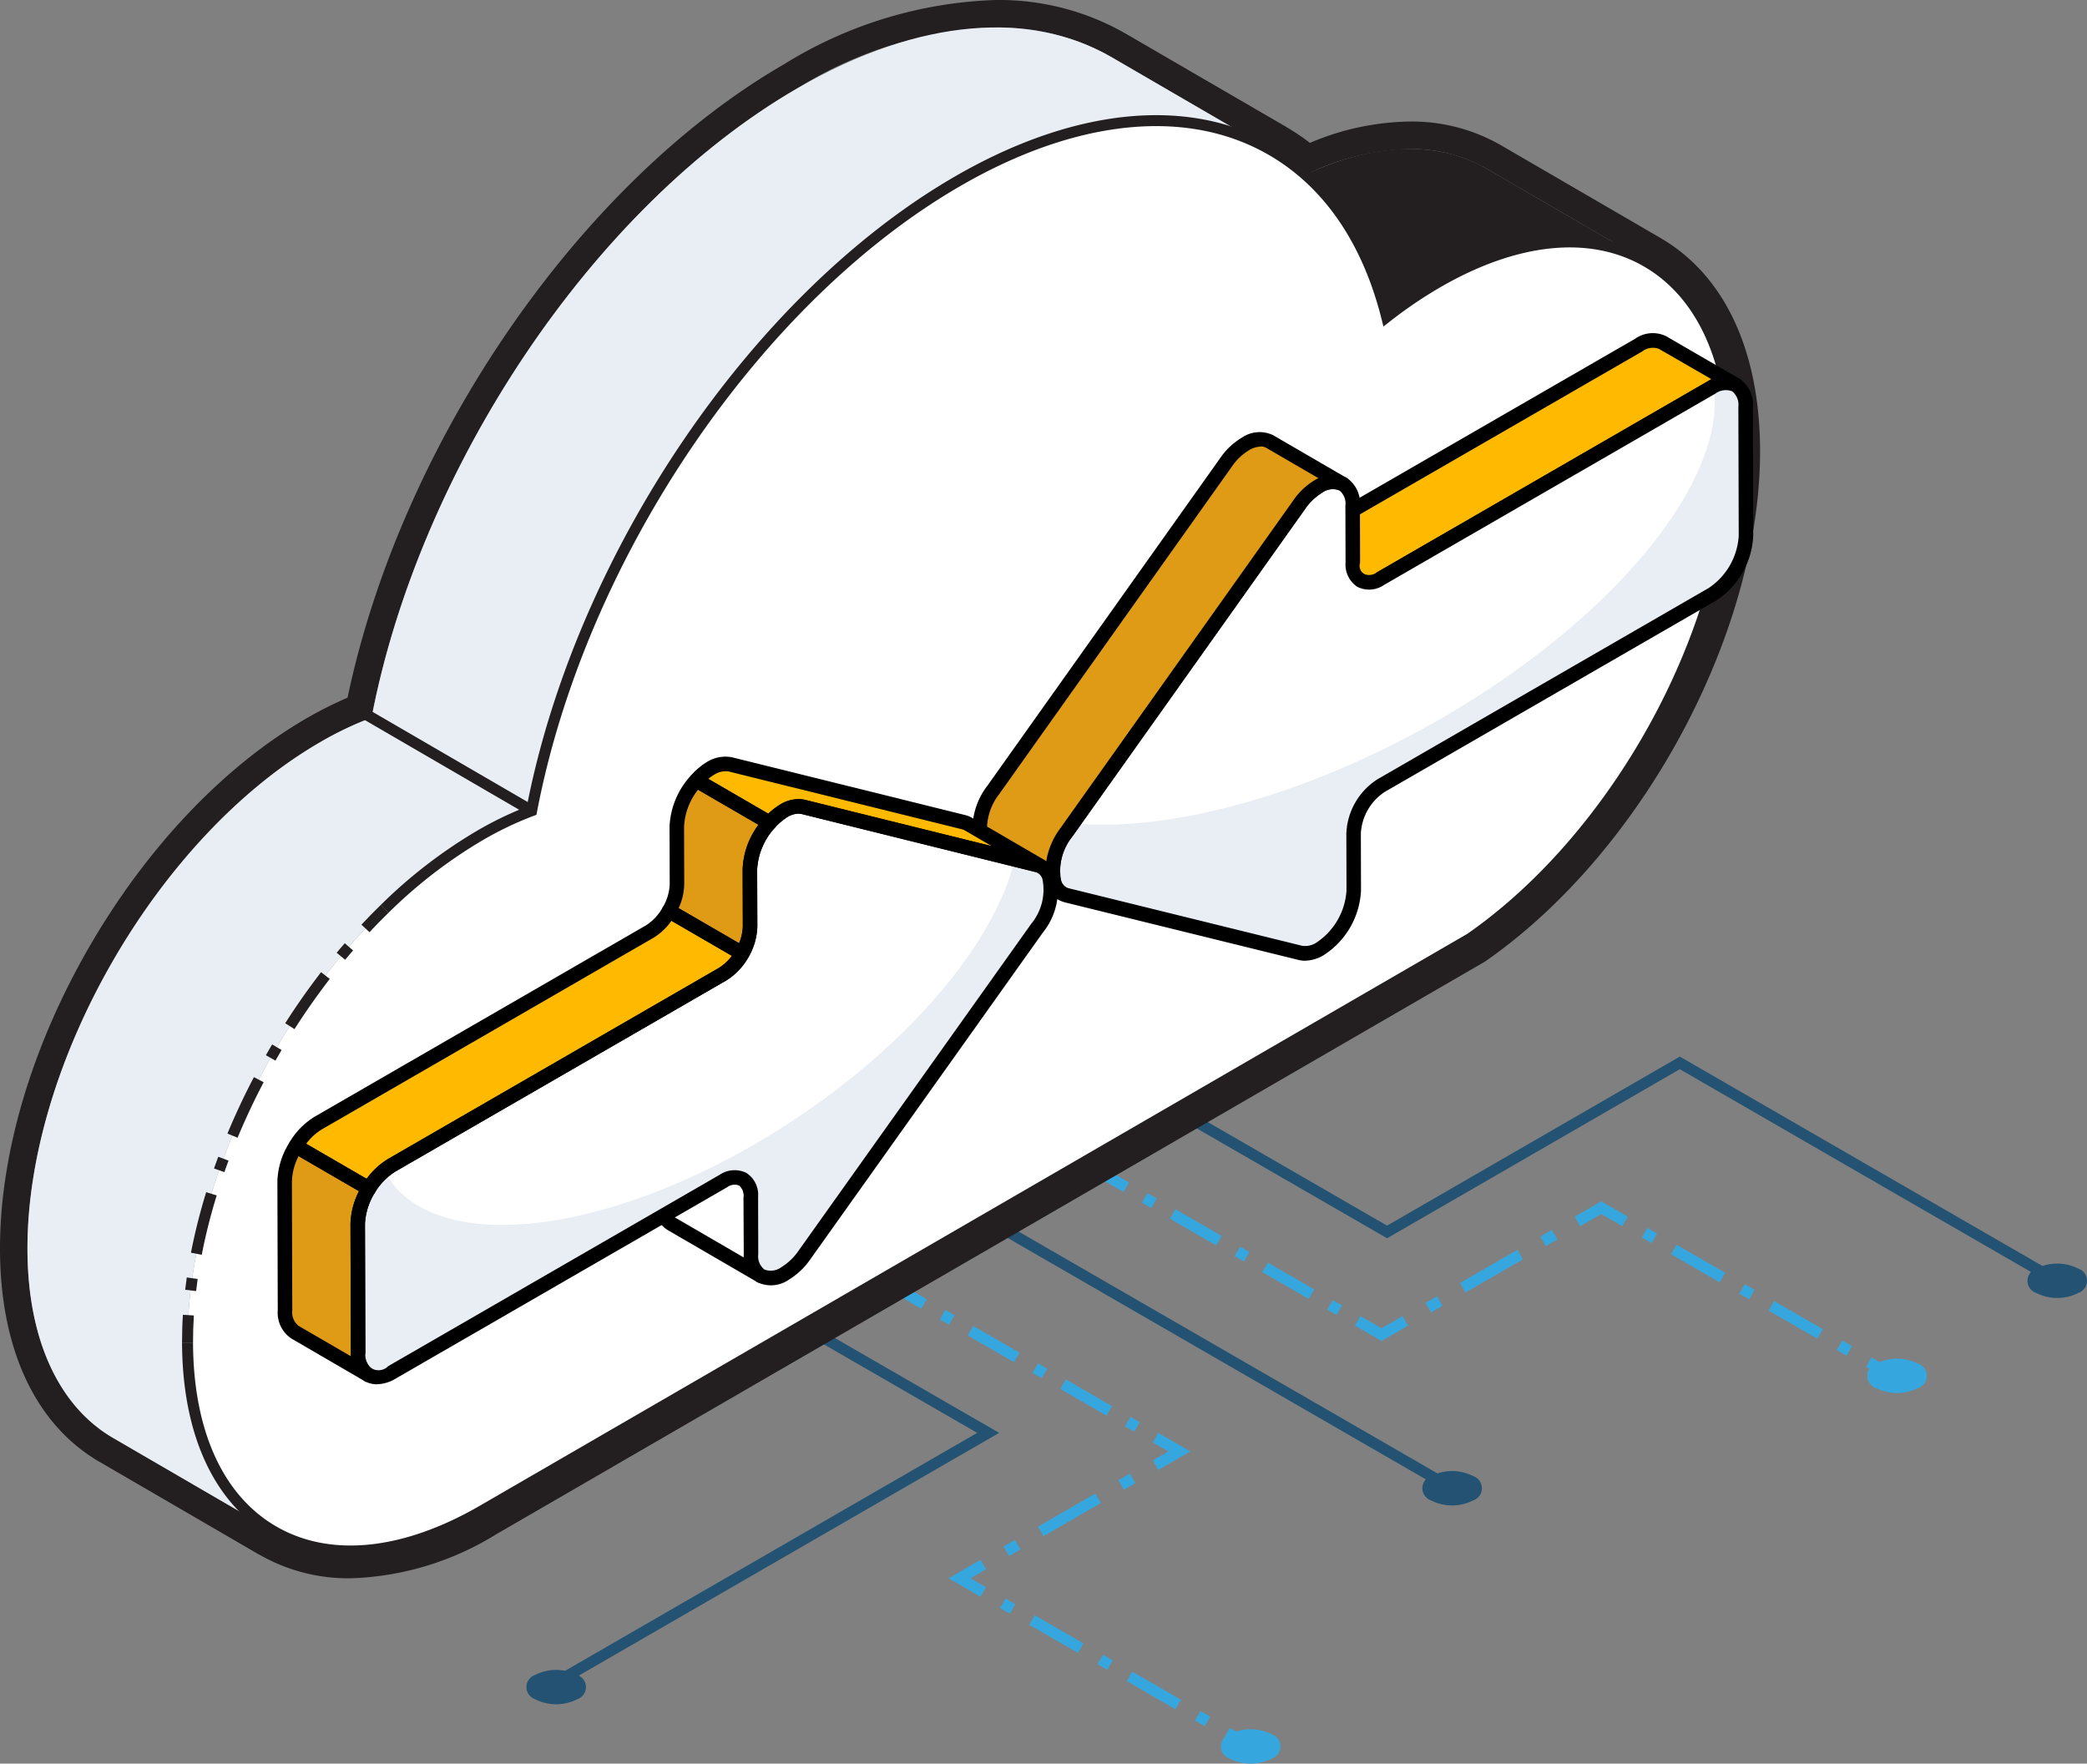 <svg id="icon-Cloud-Connector" xmlns="http://www.w3.org/2000/svg" xmlns:xlink="http://www.w3.org/1999/xlink" width="135.457" height="114.464" viewBox="0 0 135.457 114.464">
  <rect x="0" y="0" width="135.457" height="114.464" fill="#808080" stroke="none"/>
  <defs>
    <clipPath id="clip-path">
      <rect id="Rectangle_626" data-name="Rectangle 626" width="135.457" height="114.464" fill="none"/>
    </clipPath>
  </defs>
  <rect id="Rectangle_614" data-name="Rectangle 614" width="0.713" height="42.72" transform="translate(57.406 75.729) rotate(-60)" fill="#235272"/>
  <rect id="Rectangle_615" data-name="Rectangle 615" width="0.713" height="1.783" transform="translate(58.253 84.049) rotate(-60.002)" fill="#36a7de"/>
  <rect id="Rectangle_616" data-name="Rectangle 616" width="0.713" height="0.694" transform="translate(60.998 85.634) rotate(-59.976)" fill="#36a7de"/>
  <path id="Path_6675" data-name="Path 6675" d="M498.926,675.718l-.6-.346.356-.618.6.347Zm-1.8-1.041-3.005-1.735.357-.618,3.005,1.735Zm-4.207-2.429-.6-.347.356-.618.6.347Zm-1.8-1.041-3.005-1.735.356-.618,3.006,1.735Z" transform="translate(-425.305 -582.797)" fill="#36a7de"/>
  <path id="Path_6676" data-name="Path 6676" d="M581.892,725.2l-.356-.618,1.009-.583-1.009-.583.356-.618,2.078,1.2Z" transform="translate(-506.713 -629.797)" fill="#36a7de"/>
  <rect id="Rectangle_617" data-name="Rectangle 617" width="0.861" height="0.713" transform="matrix(0.866, -0.5, 0.5, 0.866, 72.587, 96.071)" fill="#36a7de"/>
  <path id="Path_6677" data-name="Path 6677" d="M506.589,757.432l-.356-.618.745-.43.357.618Zm2.236-1.291-.357-.618,3.726-2.152.357.618Z" transform="translate(-441.099 -656.44)" fill="#36a7de"/>
  <path id="Path_6678" data-name="Path 6678" d="M480.571,789.219l-2.079-1.2,2.079-1.2.357.618-1.009.582,1.009.583Z" transform="translate(-416.928 -685.583)" fill="#36a7de"/>
  <rect id="Rectangle_618" data-name="Rectangle 618" width="0.713" height="0.73" transform="translate(64.908 104.366) rotate(-59.98)" fill="#36a7de"/>
  <path id="Path_6679" data-name="Path 6679" d="M530.616,822.056l-.632-.365.357-.618.633.365Zm-1.9-1.1-3.163-1.826.357-.618,3.162,1.826ZM524.29,818.4l-.633-.365.357-.618.633.365Zm-1.9-1.1-3.162-1.826.356-.618,3.162,1.826Z" transform="translate(-452.424 -710.021)" fill="#36a7de"/>
  <rect id="Rectangle_619" data-name="Rectangle 619" width="0.713" height="1.783" transform="matrix(0.5, -0.866, 0.866, 0.5, 79.457, 112.766)" fill="#36a7de"/>
  <rect id="Rectangle_620" data-name="Rectangle 620" width="0.713" height="1.783" transform="translate(71.376 76.472) rotate(-59.995)" fill="#36a7de"/>
  <rect id="Rectangle_621" data-name="Rectangle 621" width="0.713" height="0.694" transform="matrix(0.5, -0.866, 0.866, 0.5, 74.122, 78.057)" fill="#36a7de"/>
  <path id="Path_6680" data-name="Path 6680" d="M600.923,616.83l-.6-.347.356-.618.6.347Zm-1.8-1.041-3.005-1.735.357-.618,3.005,1.735Zm-4.207-2.429-.6-.347.356-.618.6.347Zm-1.8-1.042-3.005-1.735.356-.618,3.005,1.735Z" transform="translate(-514.179 -531.485)" fill="#36a7de"/>
  <path id="Path_6681" data-name="Path 6681" d="M685.253,665.52l-1.722-.994.356-.618,1.365.789,1.366-.789.357.618Z" transform="translate(-595.585 -578.487)" fill="#36a7de"/>
  <rect id="Rectangle_622" data-name="Rectangle 622" width="0.861" height="0.713" transform="matrix(0.866, -0.5, 0.5, 0.866, 92.524, 84.561)" fill="#36a7de"/>
  <path id="Path_6682" data-name="Path 6682" d="M736.847,624.491l-.357-.618,3.727-2.151.357.618Zm5.217-3.012-.356-.618.745-.43.357.618Z" transform="translate(-641.73 -540.604)" fill="#36a7de"/>
  <path id="Path_6683" data-name="Path 6683" d="M797.5,607.627l-1.366-.788-1.366.788-.357-.618,1.722-.994,1.722.994Z" transform="translate(-692.203 -528.043)" fill="#36a7de"/>
  <rect id="Rectangle_623" data-name="Rectangle 623" width="0.713" height="0.73" transform="matrix(0.5, -0.866, 0.866, 0.5, 106.565, 80.314)" fill="#36a7de"/>
  <path id="Path_6684" data-name="Path 6684" d="M854.38,635.125l-.633-.365.357-.618.633.366Zm-1.9-1.1L849.32,632.2l.356-.618,3.163,1.826Zm-4.428-2.556-.633-.365.357-.618.633.365Zm-1.9-1.1-3.163-1.826.357-.618,3.163,1.826Z" transform="translate(-734.531 -547.141)" fill="#36a7de"/>
  <rect id="Rectangle_624" data-name="Rectangle 624" width="0.713" height="1.783" transform="translate(121.114 88.714) rotate(-60.002)" fill="#36a7de"/>
  <path id="Path_6685" data-name="Path 6685" d="M275.349,670.556l-.357-.618,28.043-16.191-16.587-9.577.356-.618,17.657,10.195Z" transform="translate(-239.611 -560.75)" fill="#235272"/>
  <path id="Path_6686" data-name="Path 6686" d="M594.9,537.987l-24.316-14.039-19,10.972-21.873-12.629.357-.618L551.584,534.1l19-10.972,24.673,14.245Z" transform="translate(-461.556 -454.553)" fill="#235272"/>
  <g id="Group_418" data-name="Group 418">
    <g id="Group_417" data-name="Group 417" clip-path="url(#clip-path)">
      <path id="Path_6687" data-name="Path 6687" d="M1023.336,637.722a3.02,3.02,0,0,1,2.732,0,.833.833,0,0,1,0,1.578,3.02,3.02,0,0,1-2.732,0,.833.833,0,0,1,0-1.578" transform="translate(-891.176 -555.385)" fill="#235272"/>
      <path id="Path_6688" data-name="Path 6688" d="M942.526,685.689a3.019,3.019,0,0,1,2.732,0,.832.832,0,0,1,0,1.577,3.019,3.019,0,0,1-2.732,0,.833.833,0,0,1,0-1.577" transform="translate(-820.763 -597.181)" fill="#36a7de"/>
      <path id="Path_6689" data-name="Path 6689" d="M718.088,742.372a3.018,3.018,0,0,1,2.732,0,.833.833,0,0,1,0,1.578,3.019,3.019,0,0,1-2.732,0,.833.833,0,0,1,0-1.578" transform="translate(-625.203 -646.57)" fill="#235272"/>
      <path id="Path_6690" data-name="Path 6690" d="M616.49,872.621a3.02,3.02,0,0,1,2.732,0,.833.833,0,0,1,0,1.577,3.018,3.018,0,0,1-2.732,0,.832.832,0,0,1,0-1.577" transform="translate(-536.677 -760.061)" fill="#36a7de"/>
      <path id="Path_6691" data-name="Path 6691" d="M266.116,842.686a3.019,3.019,0,0,1,2.732,0,.832.832,0,0,1,0,1.577,3.019,3.019,0,0,1-2.732,0,.833.833,0,0,1,0-1.577" transform="translate(-231.384 -733.978)" fill="#235272"/>
      <path id="Path_6692" data-name="Path 6692" d="M64.63,1.783a14.79,14.79,0,0,1,7.521,1.931L82.54,9.751c-.247-.144-.5-.276-.756-.4a13.7,13.7,0,0,1,2.953,2A16.039,16.039,0,0,1,91.5,9.671a9.847,9.847,0,0,1,5.008,1.285L106.9,16.994l-.034-.018c3.444,1.982,5.582,6.22,5.6,12.254.032,11.345-7.44,25-17.048,31.686l-64.1,37.123a17.353,17.353,0,0,1-8.55,2.613,9.8,9.8,0,0,1-5.317-1.47c.1.062.192.128.292.186L7.347,93.331C3.923,91.341,1.8,87.109,1.783,81.094,1.749,68.987,10.261,54.242,20.8,48.159a22.194,22.194,0,0,1,3.319-1.583l.048-.247c3.144-16,14.31-32.932,27.631-40.623A26.058,26.058,0,0,1,64.63,1.783M64.63,0A27.683,27.683,0,0,0,50.9,4.163C37.629,11.827,26.053,28.656,22.558,45.281a25.125,25.125,0,0,0-2.652,1.334c-5.362,3.1-10.379,8.374-14.124,14.861S-.017,74.934,0,81.1c.018,6.475,2.31,11.365,6.452,13.773l10.389,6.038,0-.007a11.59,11.59,0,0,0,5.917,1.531A19.018,19.018,0,0,0,32.2,99.582l64.1-37.124c.042-.025.084-.051.125-.079,10.189-7.086,17.847-21.339,17.813-33.154-.018-6.44-2.284-11.31-6.383-13.731l-.068-.042L97.4,9.415a11.586,11.586,0,0,0-5.9-1.527,17.084,17.084,0,0,0-6.477,1.384,15.533,15.533,0,0,0-1.485-1c-.033-.022-.066-.043-.1-.063L73.046,2.173A16.513,16.513,0,0,0,64.63,0" transform="translate(0)" fill="#231f20"/>
      <path id="Path_6693" data-name="Path 6693" d="M635.676,76.436C632.207,74.42,627.4,74.7,622.1,77.765a28.8,28.8,0,0,0-3.316,2.248l10.389,6.038a28.78,28.78,0,0,1,3.317-2.248c5.3-3.061,10.106-3.346,13.574-1.33Z" transform="translate(-539.17 -65.48)" fill="#231f20"/>
      <path id="Path_6694" data-name="Path 6694" d="M235.47,15.786c-5.2-3.023-12.406-2.6-20.356,1.992-13.39,7.731-24.6,24.8-27.679,40.87l10.389,6.038c3.077-16.075,14.289-33.139,27.679-40.87,7.95-4.59,15.153-5.015,20.355-1.992Z" transform="translate(-163.319 -12.073)" fill="#e9edf4"/>
      <path id="Path_6695" data-name="Path 6695" d="M13.854,396.517c.017,6.015,2.14,10.247,5.565,12.236l10.389,6.038c-3.425-1.99-5.548-6.222-5.565-12.236-.034-12.107,8.479-26.852,19.015-32.935a22.179,22.179,0,0,1,3.319-1.583L36.188,362a22.2,22.2,0,0,0-3.319,1.583c-10.536,6.083-19.049,20.828-19.015,32.935" transform="translate(-12.072 -315.423)" fill="#e9edf4"/>
      <path id="Path_6696" data-name="Path 6696" d="M144.613,64.7c13.39-7.731,24.662-3.648,27.82,8.828a28.783,28.783,0,0,1,3.317-2.248c10.536-6.083,19.105-1.2,19.139,10.907.032,11.345-7.44,25-17.048,31.686L113.74,151c-10.536,6.083-19.105,1.2-19.14-10.907s8.479-26.852,19.015-32.935a22.18,22.18,0,0,1,3.319-1.583c3.077-16.075,14.289-33.14,27.679-40.87" transform="translate(-82.429 -52.96)" fill="#fff"/>
      <path id="Path_6697" data-name="Path 6697" d="M102.766,151.607a10.208,10.208,0,0,1-5.158-1.323c-3.708-2.134-5.76-6.6-5.777-12.564l.713,0c.016,5.7,1.941,9.946,5.42,11.948,3.5,2.016,8.187,1.537,13.185-1.349l64.1-37.122c9.639-6.705,16.9-20.2,16.87-31.376-.016-5.7-1.941-9.946-5.42-11.948-3.5-2.016-8.186-1.537-13.185,1.349a28.513,28.513,0,0,0-3.275,2.22l-.431.337-.134-.53c-1.416-5.591-4.462-9.517-8.81-11.354-5.113-2.159-11.678-1.184-18.486,2.747-13.06,7.54-24.371,24.247-27.507,40.628l-.038.2-.188.07a21.97,21.97,0,0,0-3.266,1.558,31.335,31.335,0,0,0-6.15,4.733l-.5-.511a32.069,32.069,0,0,1,6.292-4.84,22.875,22.875,0,0,1,3.185-1.537c3.223-16.507,14.638-33.31,27.813-40.916,7.007-4.046,13.8-5.035,19.12-2.786,4.424,1.868,7.558,5.774,9.086,11.314a28.792,28.792,0,0,1,2.931-1.948c5.228-3.018,10.163-3.5,13.9-1.349,3.708,2.134,5.76,6.6,5.777,12.564.032,11.389-7.363,25.137-17.2,31.98L111.5,148.934a17.772,17.772,0,0,1-8.739,2.673" transform="translate(-80.015 -50.587)" fill="#231f20"/>
      <path id="Path_6698" data-name="Path 6698" d="M91.829,664.992c0-.591.017-1.2.056-1.8l.712.045c-.037.591-.056,1.182-.054,1.757Z" transform="translate(-80.014 -577.859)" fill="#231f20"/>
      <path id="Path_6699" data-name="Path 6699" d="M94.115,645.246l-.708-.084q.047-.4.105-.8l.706.1c-.037.264-.072.526-.1.787" transform="translate(-81.389 -561.452)" fill="#231f20"/>
      <path id="Path_6700" data-name="Path 6700" d="M97.029,496.022l-.7-.136a37.725,37.725,0,0,1,.989-3.929l.682.21a37.075,37.075,0,0,0-.971,3.855m1.47-5.366-.673-.237q.134-.38.276-.76l.668.249q-.14.373-.271.747m.856-2.229-.658-.274c.512-1.23,1.091-2.463,1.719-3.662l.632.331c-.619,1.181-1.188,2.394-1.692,3.6m2.456-5-.62-.352q.2-.352.407-.7l.613.363q-.2.343-.4.69m1.235-2.047-.6-.384c.73-1.143,1.513-2.256,2.327-3.311l.565.436c-.8,1.038-1.571,2.134-2.29,3.259m3.287-4.5-.548-.456q.259-.312.525-.618l.539.467q-.26.3-.516.608" transform="translate(-83.935 -414.582)" fill="#231f20"/>
      <path id="Path_6701" data-name="Path 6701" d="M182.843,458.22l-.521-.487c.41-.438.833-.871,1.259-1.285l.5.51c-.418.407-.834.832-1.236,1.262" transform="translate(-158.864 -397.72)" fill="#231f20"/>
      <rect id="Rectangle_625" data-name="Rectangle 625" width="0.713" height="13.392" transform="translate(22.747 46.193) rotate(-59.837)" fill="#231f20"/>
      <path id="Path_6702" data-name="Path 6702" d="M678.686,174.605a1.589,1.589,0,0,0-1.573.156L655.62,187.177a1.256,1.256,0,0,1-1.261.12L649.6,184.54a1.249,1.249,0,0,0,1.273-.12l21.493-12.4a1.545,1.545,0,0,1,1.561-.168Z" transform="translate(-566.023 -149.612)" fill="#ffba00"/>
      <path id="Path_6703" data-name="Path 6703" d="M651.624,184.675a1.35,1.35,0,0,1-.7-.188l-4.733-2.745-.023-.013a.472.472,0,0,1,.478-.813l.013.007a.839.839,0,0,0,.785-.127l21.5-12.406a1.985,1.985,0,0,1,2.032-.168l4.757,2.759a.472.472,0,0,1-.467.82,1.155,1.155,0,0,0-1.11.153l-21.49,12.415a2.15,2.15,0,0,1-1.037.3m-3.741-3.042,3.518,2.04a.852.852,0,0,0,.793-.123l21.488-12.414c.077-.043.153-.083.228-.119L670.5,169.04a1.132,1.132,0,0,0-1.085.167l-21.5,12.407-.035.02" transform="translate(-562.828 -146.397)"/>
      <path id="Path_6704" data-name="Path 6704" d="M548.206,199.845c1.139-.658,2.212-.237,2.217,1.255l.011,3.7c0,1.138.8,1.606,1.794,1.034l21.489-12.407c1.223-.706,2.206-.146,2.21,1.248l.024,8.382a4.835,4.835,0,0,1-2.2,3.8l-21.489,12.407a3.919,3.919,0,0,0-1.782,3.087l.011,3.715a4.818,4.818,0,0,1-2.191,3.8,1.735,1.735,0,0,1-1.279.255l-15.16-3.736c-1.225-.3-1.231-2.394-.012-4.1l15.089-21.235a4.144,4.144,0,0,1,1.265-1.207" transform="translate(-462.629 -168.277)" fill="#fff"/>
      <path id="Path_6705" data-name="Path 6705" d="M575.949,203.061a4.863,4.863,0,0,1-2.194,3.8l-21.5,12.412a3.91,3.91,0,0,0-1.781,3.079l.011,3.716a4.831,4.831,0,0,1-2.194,3.8,1.763,1.763,0,0,1-1.274.26l-15.161-3.74c-1.227-.307-1.227-2.4-.012-4.094l.413-.578c5.946.555,14.394-1.569,22.771-6.17,11.964-6.572,19.739-15.963,18.818-22.193,1.157-.578,2.065-.012,2.076,1.321Z" transform="translate(-462.624 -168.277)" fill="#e9edf4"/>
      <path id="Path_6706" data-name="Path 6706" d="M544.146,227.428a1.762,1.762,0,0,1-.428-.052l-15.157-3.735a1.61,1.61,0,0,1-1.128-1.057,4.4,4.4,0,0,1,.846-3.774l15.088-21.234a4.641,4.641,0,0,1,1.413-1.343,2.042,2.042,0,0,1,2.053-.153,1.978,1.978,0,0,1,.872,1.817l.01,3.7a.641.641,0,0,0,1.086.626l21.489-12.407a2.011,2.011,0,0,1,2.04-.159,1.976,1.976,0,0,1,.878,1.815l.024,8.382a5.29,5.29,0,0,1-2.431,4.212l-21.489,12.407a3.46,3.46,0,0,0-1.547,2.676l.01,3.716a5.286,5.286,0,0,1-2.427,4.205,2.438,2.438,0,0,1-1.2.355m1.107-30.377a3.693,3.693,0,0,0-1.116,1.072l-15.089,21.235a3.461,3.461,0,0,0-.729,2.9.664.664,0,0,0,.469.465l15.159,3.737a1.321,1.321,0,0,0,.931-.205,4.386,4.386,0,0,0,1.954-3.385l-.01-3.716a4.387,4.387,0,0,1,2.019-3.5l21.488-12.407a4.389,4.389,0,0,0,1.96-3.392l-.023-8.382a1.113,1.113,0,0,0-.405-1,1.143,1.143,0,0,0-1.1.159l-21.489,12.407a1.71,1.71,0,0,1-1.736.126,1.73,1.73,0,0,1-.766-1.567l-.01-3.7a1.1,1.1,0,0,0-.4-1,1.172,1.172,0,0,0-1.11.153" transform="translate(-459.439 -165.074)"/>
      <path id="Path_6707" data-name="Path 6707" d="M517.648,224.494a1.58,1.58,0,0,0-1.585.156,4.047,4.047,0,0,0-1.261,1.2l-15.093,21.241c-1.117,1.549-1.2,3.434-.264,3.975l-4.755-2.758c-.924-.54-.84-2.414.276-3.975l15.093-21.241a4.051,4.051,0,0,1,1.261-1.2,1.579,1.579,0,0,1,1.585-.156Z" transform="translate(-430.489 -193.076)" fill="#df9b15"/>
      <path id="Path_6708" data-name="Path 6708" d="M496.244,248.336a.471.471,0,0,1-.235-.063l-.006,0-4.75-2.755a1.76,1.76,0,0,1-.807-1.206,4.626,4.626,0,0,1,.936-3.451l15.092-21.239a4.482,4.482,0,0,1,1.415-1.341,2.027,2.027,0,0,1,2.049-.153l4.739,2.755.007,0h0a.472.472,0,0,1-.476.815l-.005,0a1.167,1.167,0,0,0-1.105.16,3.6,3.6,0,0,0-1.115,1.068l-15.092,21.239a3.693,3.693,0,0,0-.779,2.7.887.887,0,0,0,.362.593l0,0a.472.472,0,0,1-.237.88m12.872-29.479a1.531,1.531,0,0,0-.756.239,3.6,3.6,0,0,0-1.117,1.07L492.151,241.4a3.734,3.734,0,0,0-.782,2.705.876.876,0,0,0,.358.589l3.41,1.977a4.852,4.852,0,0,1,.988-3.063l15.092-21.238a4.466,4.466,0,0,1,1.417-1.34c.076-.044.152-.084.228-.12l-3.394-1.974a.707.707,0,0,0-.352-.084" transform="translate(-427.289 -189.874)"/>
      <path id="Path_6709" data-name="Path 6709" d="M336.517,578.179,330.7,574.8a1.5,1.5,0,0,1-.636-1.4l-.012-3.71a1.283,1.283,0,0,0-.516-1.153l5.816,3.383a1.255,1.255,0,0,1,.516,1.153l.012,3.71a1.525,1.525,0,0,0,.637,1.4" transform="translate(-287.137 -495.379)" fill="#fff"/>
      <path id="Path_6710" data-name="Path 6710" d="M333.321,575.444a.466.466,0,0,1-.23-.061l-.037-.021L327.267,572a1.907,1.907,0,0,1-.87-1.812l-.012-3.709a.856.856,0,0,0-.292-.752.472.472,0,0,1,.485-.81l5.816,3.383a1.711,1.711,0,0,1,.751,1.561l.011,3.709a1.138,1.138,0,0,0,.38.985l.023.013a.472.472,0,0,1-.238.88m-5.993-9v.032l.012,3.709a1.081,1.081,0,0,0,.4.994l4.487,2.609c-.005-.068-.009-.138-.01-.211l-.011-3.717a.833.833,0,0,0-.286-.749Z" transform="translate(-283.941 -492.172)"/>
      <path id="Path_6711" data-name="Path 6711" d="M208.124,407.05a1.733,1.733,0,0,1,1.279-.255l15.16,3.759c1.225.3,1.231,2.382.012,4.1l-15.089,21.2a4.18,4.18,0,0,1-1.276,1.221c-1.138.657-2.2.231-2.2-1.257l-.011-3.715c0-1.138-.814-1.588-1.794-1.022l-21.5,12.413c-1.212.7-2.2.128-2.2-1.265l-.024-8.382a4.81,4.81,0,0,1,2.185-3.785l21.5-12.413a3.937,3.937,0,0,0,1.782-3.087l-.01-3.715a4.817,4.817,0,0,1,2.191-3.8" transform="translate(-157.256 -354.423)" fill="#fff"/>
      <path id="Path_6712" data-name="Path 6712" d="M224.58,437.98l-15.078,21.2a4.3,4.3,0,0,1-1.286,1.227c-1.133.649-2.195.224-2.195-1.262l-.012-3.717c-.012-1.133-.814-1.581-1.793-1.026l-21.508,12.424c-1.2.7-2.194.118-2.194-1.274l-.024-8.377a4.917,4.917,0,0,1,1.711-3.457c.094.165.177.33.283.484,3.433,5.227,15.149,3.563,26.18-3.681,7.834-5.144,13.214-11.728,14.465-16.99l1.439.354c1.227.307,1.239,2.383.012,4.094" transform="translate(-157.267 -377.752)" fill="#e9edf4"/>
      <path id="Path_6713" data-name="Path 6713" d="M143.576,580.424l.024,8.381a1.542,1.542,0,0,0,.648,1.417l4.743,2.758a1.567,1.567,0,0,1-.648-1.417l-.024-8.381a4.535,4.535,0,0,1,.726-2.287l-4.746-2.752a4.531,4.531,0,0,0-.723,2.282" transform="translate(-125.103 -503.756)" fill="#df9b15"/>
      <path id="Path_6714" data-name="Path 6714" d="M356.962,388.392a1.735,1.735,0,0,1,1.273-.252L373.4,391.9c.06.012.108.036.156.048l-4.611-2.685a1.475,1.475,0,0,0-.288-.12l-15.165-3.758a1.794,1.794,0,0,0-1.273.252,3.943,3.943,0,0,0-.928.783l4.747,2.753a3.944,3.944,0,0,1,.924-.778" transform="translate(-306.092 -335.767)" fill="#ffba00"/>
      <path id="Path_6715" data-name="Path 6715" d="M172.16,460.883,150.655,473.3a4.367,4.367,0,0,0-1.463,1.5l4.746,2.752a4.359,4.359,0,0,1,1.459-1.5L176.9,463.64a3.636,3.636,0,0,0,1.27-1.346l-4.751-2.755a3.659,3.659,0,0,1-1.262,1.344" transform="translate(-129.996 -400.413)" fill="#ffba00"/>
      <path id="Path_6716" data-name="Path 6716" d="M338.015,396.676l.012,3.722a3.635,3.635,0,0,1-.515,1.742l4.751,2.755a3.567,3.567,0,0,0,.507-1.74l-.012-3.722a4.777,4.777,0,0,1,1.274-3.016l-4.747-2.753a4.775,4.775,0,0,0-1.27,3.011" transform="translate(-294.086 -343.014)" fill="#df9b15"/>
      <path id="Path_6717" data-name="Path 6717" d="M178.525,441.068a1.6,1.6,0,0,1-.807-.211,1.987,1.987,0,0,1-.885-1.826l-.024-8.381a5.264,5.264,0,0,1,2.421-4.2l21.5-12.413a3.464,3.464,0,0,0,1.547-2.677l-.011-3.716a5.286,5.286,0,0,1,2.426-4.2,2.182,2.182,0,0,1,1.631-.3l15.158,3.758a1.61,1.61,0,0,1,1.127,1.053,4.416,4.416,0,0,1-.845,3.776l-15.089,21.2a4.672,4.672,0,0,1-1.424,1.356,2.032,2.032,0,0,1-2.042.153,1.98,1.98,0,0,1-.872-1.818l-.01-3.716a.827.827,0,0,0-.289-.739.836.836,0,0,0-.8.124l-21.5,12.412a2.46,2.46,0,0,1-1.216.364m27.368-37.035a1.526,1.526,0,0,0-.728.229,4.384,4.384,0,0,0-1.955,3.384l.011,3.716a4.391,4.391,0,0,1-2.018,3.5l-21.5,12.414a4.365,4.365,0,0,0-1.95,3.375l.024,8.381a.887.887,0,0,0,1.491.857l21.5-12.412a1.728,1.728,0,0,1,1.74-.125,1.693,1.693,0,0,1,.762,1.554l.01,3.716a1.1,1.1,0,0,0,.4,1,1.157,1.157,0,0,0,1.1-.153,3.72,3.72,0,0,0,1.127-1.085l15.09-21.2a3.472,3.472,0,0,0,.728-2.9.665.665,0,0,0-.469-.463l-15.16-3.76a.8.8,0,0,0-.2-.024m-.964-.18h0Z" transform="translate(-154.061 -351.225)"/>
      <path id="Path_6718" data-name="Path 6718" d="M145.8,590.25a.472.472,0,0,1-.235-.063l-.011-.007-4.734-2.753a2.005,2.005,0,0,1-.883-1.824l-.024-8.38h0a4.969,4.969,0,0,1,.792-2.53.47.47,0,0,1,.639-.16l4.746,2.753a.47.47,0,0,1,.165.656,4.075,4.075,0,0,0-.656,2.039l.024,8.38a1.154,1.154,0,0,0,.407,1.007l.006,0a.472.472,0,0,1-.238.88m-4.943-13.029.024,8.381a1.114,1.114,0,0,0,.412,1.008l3.4,1.976q-.009-.107-.01-.218l-.024-8.388a4.736,4.736,0,0,1,.558-2.114l-3.927-2.277a3.811,3.811,0,0,0-.43,1.631" transform="translate(-121.909 -500.554)"/>
      <path id="Path_6719" data-name="Path 6719" d="M370.358,389.226a.476.476,0,0,1-.12-.016l-.012-.23-.106.182-.014-.008,0,.014L354.923,385.4a1.263,1.263,0,0,0-.921.2h0a3.449,3.449,0,0,0-.81.686.467.467,0,0,1-.587.092l-4.747-2.754a.471.471,0,0,1-.113-.724,4.423,4.423,0,0,1,1.042-.876,2.253,2.253,0,0,1,1.619-.3l15.168,3.758a1.912,1.912,0,0,1,.387.157l4.636,2.7a.472.472,0,0,1-.237.88m-15.637-4.788a1.808,1.808,0,0,1,.426.051l12.1,3-1.735-1.011a1.1,1.1,0,0,0-.166-.07l-15.164-3.757a1.376,1.376,0,0,0-.929.206,2.675,2.675,0,0,0-.384.273l3.89,2.257a3.989,3.989,0,0,1,.77-.593,2.38,2.38,0,0,1,1.194-.354m-.958.762h0Z" transform="translate(-302.894 -332.574)"/>
      <path id="Path_6720" data-name="Path 6720" d="M150.744,474.837a.464.464,0,0,1-.236-.065l-4.746-2.753a.472.472,0,0,1-.165-.656,4.768,4.768,0,0,1,1.63-1.661l21.5-12.416h0a3.216,3.216,0,0,0,1.089-1.169.475.475,0,0,1,.287-.222.483.483,0,0,1,.36.048l4.751,2.755a.471.471,0,0,1,.173.642,4.071,4.071,0,0,1-1.445,1.521l-21.5,12.416a3.9,3.9,0,0,0-1.294,1.334.473.473,0,0,1-.4.225m-4.07-3.378,3.925,2.276a4.519,4.519,0,0,1,1.37-1.274l21.5-12.416a2.886,2.886,0,0,0,.839-.778l-3.93-2.279A3.865,3.865,0,0,1,169.2,458.1h0L147.7,470.521a3.551,3.551,0,0,0-1.022.938M168.967,457.7h0Z" transform="translate(-126.803 -397.226)"/>
      <path id="Path_6721" data-name="Path 6721" d="M339.065,402.165a.467.467,0,0,1-.237-.065l-4.751-2.755a.472.472,0,0,1-.173-.643,3.184,3.184,0,0,0,.453-1.507l-.011-3.722h0a5.2,5.2,0,0,1,1.389-3.328.47.47,0,0,1,.588-.092l4.747,2.754a.471.471,0,0,1,.113.724,4.292,4.292,0,0,0-1.152,2.7l.012,3.721a4.021,4.021,0,0,1-.57,1.975.473.473,0,0,1-.287.222.494.494,0,0,1-.123.016m-4.128-3.412,3.928,2.278a2.808,2.808,0,0,0,.236-1.074l-.012-3.726a5.03,5.03,0,0,1,1.031-2.885l-3.924-2.277a4.175,4.175,0,0,0-.906,2.4l.011,3.723a3.87,3.87,0,0,1-.363,1.559" transform="translate(-290.889 -339.811)"/>
    </g>
  </g>
</svg>
